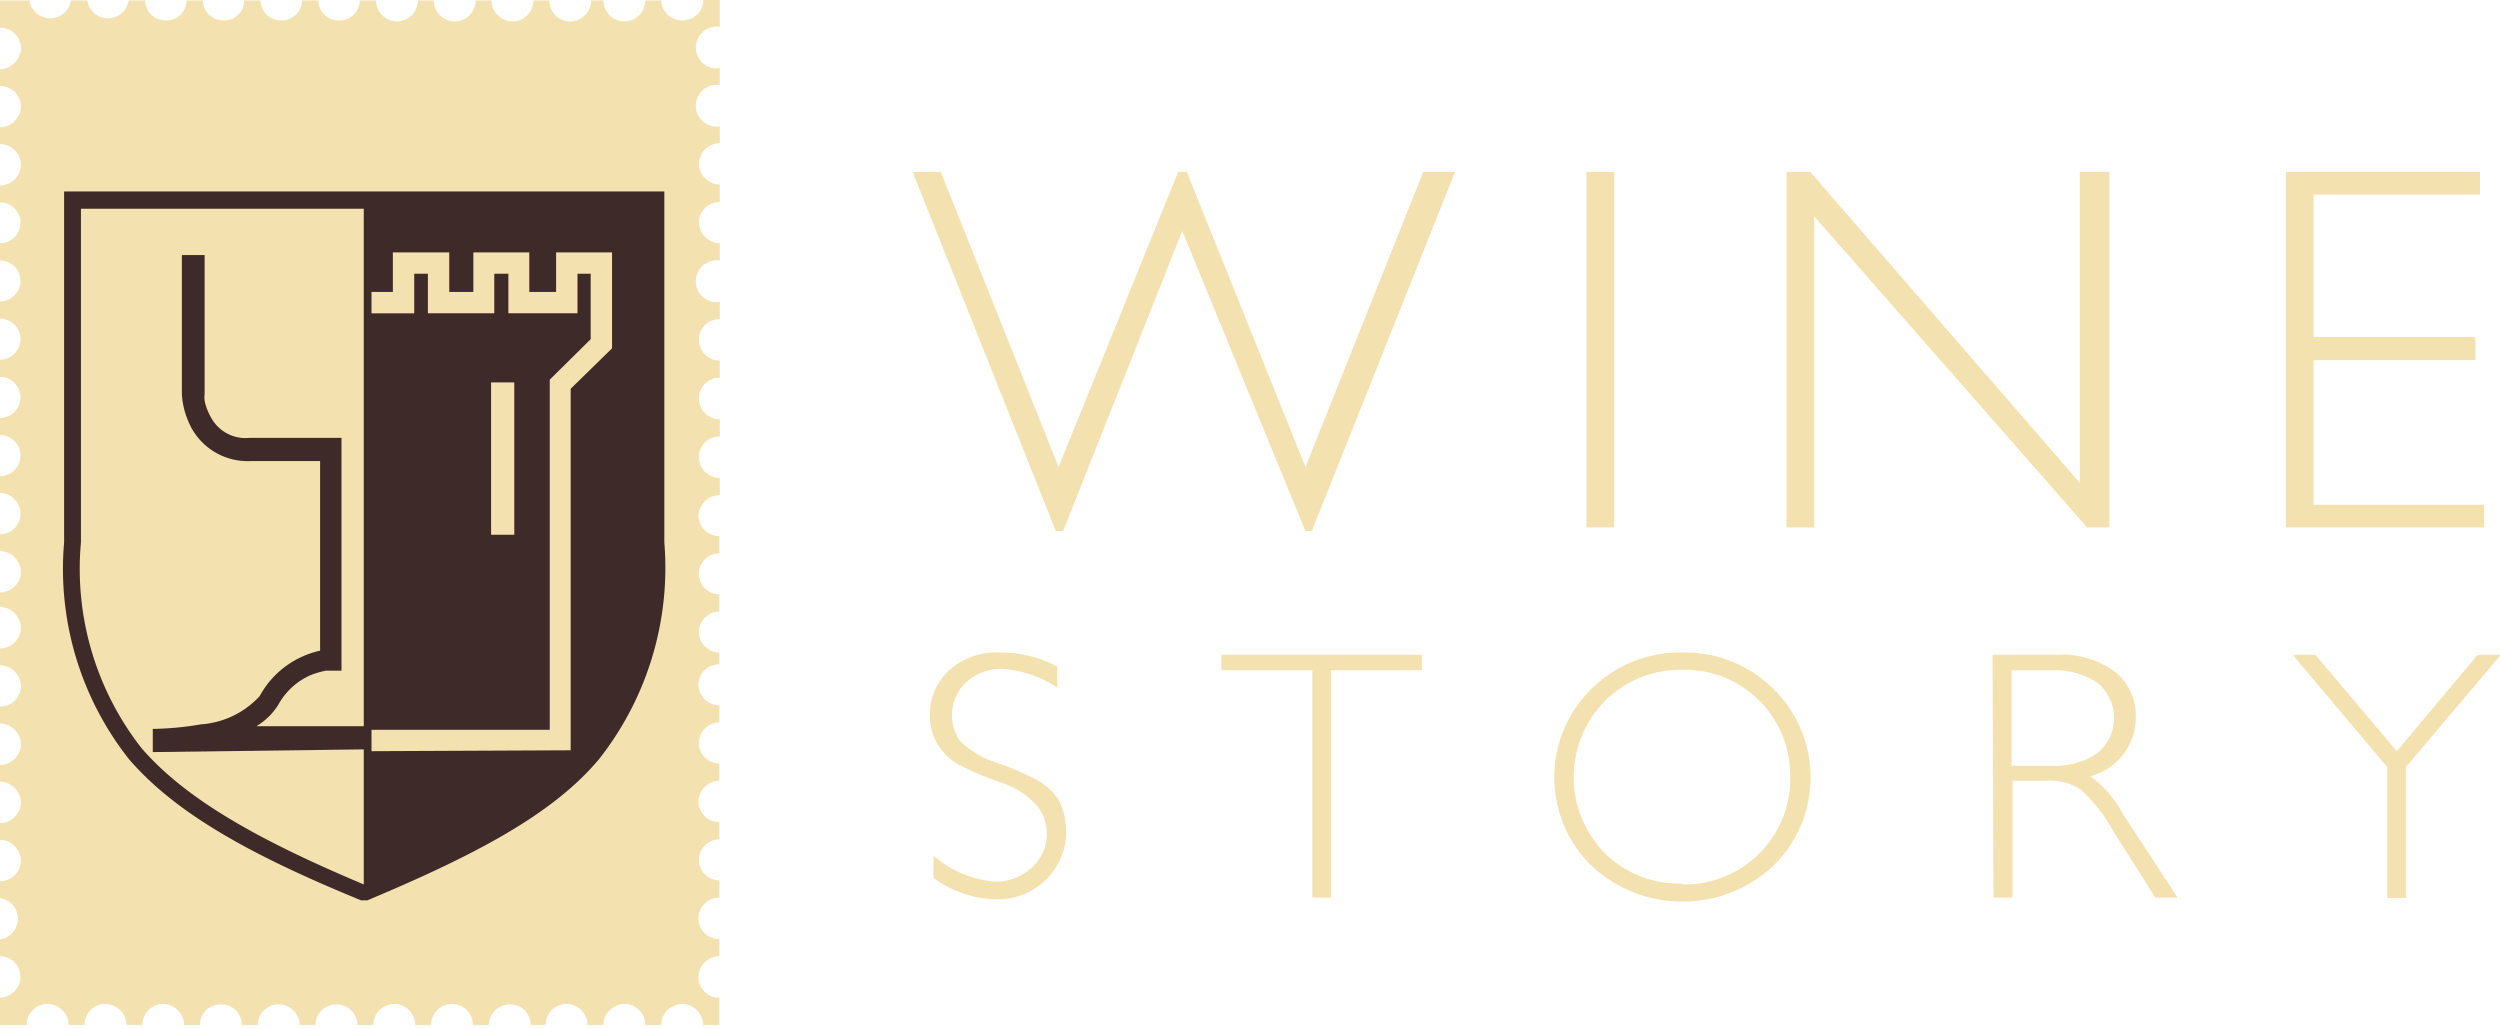 <?xml version="1.0" encoding="UTF-8"?> <svg xmlns="http://www.w3.org/2000/svg" id="Слой_1" data-name="Слой 1" viewBox="0 0 54.98 22.6"> <defs> <style>.cls-1{fill:#f4e1b0;}.cls-2,.cls-3{fill:#3e2a28;}.cls-3{fill-rule:evenodd;}</style> </defs> <title>winestory</title> <path class="cls-1" d="M144,231.1a.46.46,0,0,1-.46-.44h-.35a.46.46,0,0,1-.92,0H142a.46.46,0,0,1-.92,0h-.35a.46.46,0,0,1-.92,0h-.35a.46.46,0,0,1-.92,0h-.35a.46.46,0,0,1-.92,0h-.36a.44.44,0,0,1-.45.44.45.45,0,0,1-.46-.44h-.36a.44.44,0,0,1-.45.44.45.45,0,0,1-.46-.44h-.36a.44.44,0,0,1-.45.44.45.45,0,0,1-.46-.44h-.36a.44.44,0,0,1-.45.44.45.45,0,0,1-.46-.44h-.36a.46.46,0,0,1-.91,0h-.36a.46.46,0,0,1-.91,0H129v.6a.45.45,0,0,1,.46.45.47.47,0,0,1-.46.46v.37a.46.46,0,0,1,.46.45.47.47,0,0,1-.46.46v.37a.46.46,0,0,1,.46.45.47.47,0,0,1-.46.46v.37a.45.45,0,1,1,0,.9v.38a.45.45,0,1,1,0,.9v.38a.45.45,0,1,1,0,.9v.38a.45.45,0,1,1,0,.9v.38a.45.45,0,1,1,0,.9v.37a.46.46,0,0,1,.45.46.45.45,0,0,1-.45.45v.37a.47.47,0,0,1,.46.46.46.46,0,0,1-.46.45V244a.47.47,0,0,1,.46.46.46.46,0,0,1-.46.45v.37a.47.47,0,0,1,.46.46.46.46,0,0,1-.46.45v.37a.47.47,0,0,1,.46.46.46.46,0,0,1-.46.45v.37a.47.47,0,0,1,.46.46.46.46,0,0,1-.46.45v.37a.47.47,0,0,1,.46.46.46.46,0,0,1-.46.45v.37a.46.46,0,0,1,0,.91v.37a.45.45,0,0,1,.45.45.46.46,0,0,1-.45.46v.6h.59a.45.45,0,0,1,.46-.46.47.47,0,0,1,.46.46h.35a.45.45,0,0,1,.46-.46.47.47,0,0,1,.46.46h.35a.46.46,0,0,1,.46-.46.47.47,0,0,1,.46.46h.35a.44.44,0,0,1,.46-.45.45.45,0,0,1,.46.45h.35a.45.45,0,0,1,.46-.45.46.46,0,0,1,.46.45h.35v0a.45.45,0,0,1,.46-.45.46.46,0,0,1,.46.45v0h.35v0a.46.46,0,0,1,.92,0v0h.35v0a.46.46,0,0,1,.92,0v0h.35v0a.46.46,0,0,1,.46-.45.45.45,0,0,1,.46.45v0H141v0a.46.46,0,0,1,.92,0h.35a.47.47,0,0,1,.46-.46.46.46,0,0,1,.46.46h.35a.47.47,0,0,1,.46-.46.46.46,0,0,1,.46.46h.36v-.6h0a.45.45,0,0,1-.46-.45.46.46,0,0,1,.46-.46h0v-.38h0a.45.45,0,0,1-.46-.45.46.46,0,0,1,.46-.46h0v-.38h0a.45.45,0,1,1,0-.9h0v-.38h0a.46.46,0,0,1-.46-.45.47.47,0,0,1,.46-.46h0v-.38h0a.45.45,0,1,1,0-.9h0v-.38h0a.46.46,0,0,1-.46-.45.45.45,0,0,1,.46-.45h0V245h0a.45.45,0,1,1,0-.9h0v-.38h0a.45.45,0,1,1,0-.9h0v-.38h0a.46.46,0,0,1-.46-.45.47.47,0,0,1,.47-.45h0v-.38h0a.46.46,0,0,1-.46-.46.45.45,0,0,1,.46-.45h0v-.38h0a.46.46,0,0,1-.46-.46.45.45,0,0,1,.46-.45h0v-.38h0a.46.46,0,0,1-.46-.46.45.45,0,0,1,.46-.45h0v-.38h0a.46.46,0,1,1,0-.91h0V236h0a.47.47,0,0,1-.46-.46.46.46,0,0,1,.46-.45h0v-.38h0a.47.47,0,0,1-.46-.46.46.46,0,0,1,.46-.45h0v-.37h0a.46.46,0,1,1,0-.91h0v-.37h0a.46.46,0,1,1,0-.91h0v-.6h-.36A.46.46,0,0,1,144,231.1Z" transform="translate(-129 -230.65)"></path> <g id="_Группа_" data-name="&lt;Группа&gt;"> <path class="cls-2" d="M136.94,250.45c-2.44-1-4.07-1.91-5.1-3.1h0a6.75,6.75,0,0,1-1.43-4.77h0v-7.72H137v.38h-6.22v7.34a6.4,6.4,0,0,0,1.33,4.52h0c.95,1.1,2.51,2,4.89,3h0c2.38-1,3.94-1.87,4.88-3h0a6.4,6.4,0,0,0,1.35-4.52h0v-7.34H137v-.38h6.61v7.72a6.8,6.8,0,0,1-1.44,4.77h0c-1,1.19-2.66,2.08-5.09,3.1h0l-.08,0-.07,0Z" transform="translate(-129 -230.65)"></path> </g> <path class="cls-3" d="M137,235.08v15.23c4.87-2,6.41-3.53,6.41-7.69v-7.54Z" transform="translate(-129 -230.65)"></path> <path class="cls-2" d="M132.36,247.19h0v-.51a6.78,6.78,0,0,0,1.06-.1h0a1.94,1.94,0,0,0,1.29-.62h0a2,2,0,0,1,1.33-1h0v-4.17l-1.53,0h0a1.41,1.41,0,0,1-1.3-.73h0a1.81,1.81,0,0,1-.21-.73h0v-3.07h.5v3.06a.5.5,0,0,0,0,.14h0a1.17,1.17,0,0,0,.13.35h0a.86.86,0,0,0,.85.47h0c.86,0,1.79,0,1.79,0h.24v5.12h-.35a2,2,0,0,0-.31.09h0a1.49,1.49,0,0,0-.73.66h0a1.44,1.44,0,0,1-.48.47h2.38v.51Z" transform="translate(-129 -230.65)"></path> <path class="cls-1" d="M137.17,247.17v-.47h3.92V239l.9-.89v-1.44h-.29v.87h-1.52v-.87h-.31v.87h-1.46v-.87h-.3v.63h0v.24h-.94v-.47h.47v-.63h0v-.24h1.24v.87h.53v-.87h1.23v.87h.59v-.87h1.23v2.11l-.91.89v7.95Z" transform="translate(-129 -230.65)"></path> <rect class="cls-1" x="10.8" y="8.41" width="0.51" height="3.35"></rect> <path class="cls-1" d="M155,235.73l-2.62,6.6h-.16l-3.15-7.9h.62l2.59,6.49,2.63-6.49h.19l2.61,6.49,2.59-6.49H161l-3.15,7.9h-.14Z" transform="translate(-129 -230.65)"></path> <path class="cls-1" d="M164.5,234.43v7.82h-.61v-7.82Z" transform="translate(-129 -230.65)"></path> <path class="cls-1" d="M175.39,234.43v7.82h-.49l-6-6.84v6.84h-.61v-7.82h.52l5.93,6.84v-6.84Z" transform="translate(-129 -230.65)"></path> <path class="cls-1" d="M183.54,234.43v.5h-3.66v3.13h3.56v.51h-3.56v3.18h3.75v.5h-4.36v-7.82Z" transform="translate(-129 -230.65)"></path> <path class="cls-1" d="M152.25,245.31v.46a2.48,2.48,0,0,0-1.2-.41,1.16,1.16,0,0,0-.8.29,1,1,0,0,0-.14,1.29,2,2,0,0,0,.8.48,6.82,6.82,0,0,1,.89.38,1.34,1.34,0,0,1,.48.44A1.5,1.5,0,0,1,152,250a1.52,1.52,0,0,1-1.1.43,2.48,2.48,0,0,1-1.37-.47v-.49a2.38,2.38,0,0,0,1.34.57,1.16,1.16,0,0,0,.81-.3,1,1,0,0,0,.12-1.38,1.86,1.86,0,0,0-.82-.51,7.71,7.71,0,0,1-.89-.38,1.29,1.29,0,0,1-.45-.42,1.22,1.22,0,0,1-.19-.69,1.31,1.31,0,0,1,.46-1A1.56,1.56,0,0,1,151,245,2.59,2.59,0,0,1,152.25,245.31Z" transform="translate(-129 -230.65)"></path> <path class="cls-1" d="M160.27,245.05v.34h-2v5h-.41v-5h-2v-.34Z" transform="translate(-129 -230.65)"></path> <path class="cls-1" d="M166,245a2.76,2.76,0,0,1,2,.8,2.72,2.72,0,0,1,0,3.89,2.93,2.93,0,0,1-4,0,2.72,2.72,0,0,1,0-3.89A2.75,2.75,0,0,1,166,245Zm0,5.1a2.32,2.32,0,0,0,2.37-2.36,2.32,2.32,0,0,0-2.37-2.36,2.36,2.36,0,0,0-1.7.68,2.39,2.39,0,0,0,0,3.36A2.32,2.32,0,0,0,166,250.08Z" transform="translate(-129 -230.65)"></path> <path class="cls-1" d="M172.82,245.05h1.38a2,2,0,0,1,1.31.37,1.23,1.23,0,0,1,.46,1,1.33,1.33,0,0,1-1,1.3,2.46,2.46,0,0,1,.71.82l1.21,1.85h-.49l-.93-1.47a3.41,3.41,0,0,0-.73-.92,1.31,1.31,0,0,0-.76-.18h-.72v2.57h-.42Zm.42.34v2.1h.89a1.62,1.62,0,0,0,1-.28,1,1,0,0,0,0-1.54,1.68,1.68,0,0,0-1-.28Z" transform="translate(-129 -230.65)"></path> <path class="cls-1" d="M184,245.05l-2.09,2.47v2.88h-.41v-2.88l-2.08-2.47h.5l1.79,2.12,1.78-2.12Z" transform="translate(-129 -230.65)"></path> </svg> 